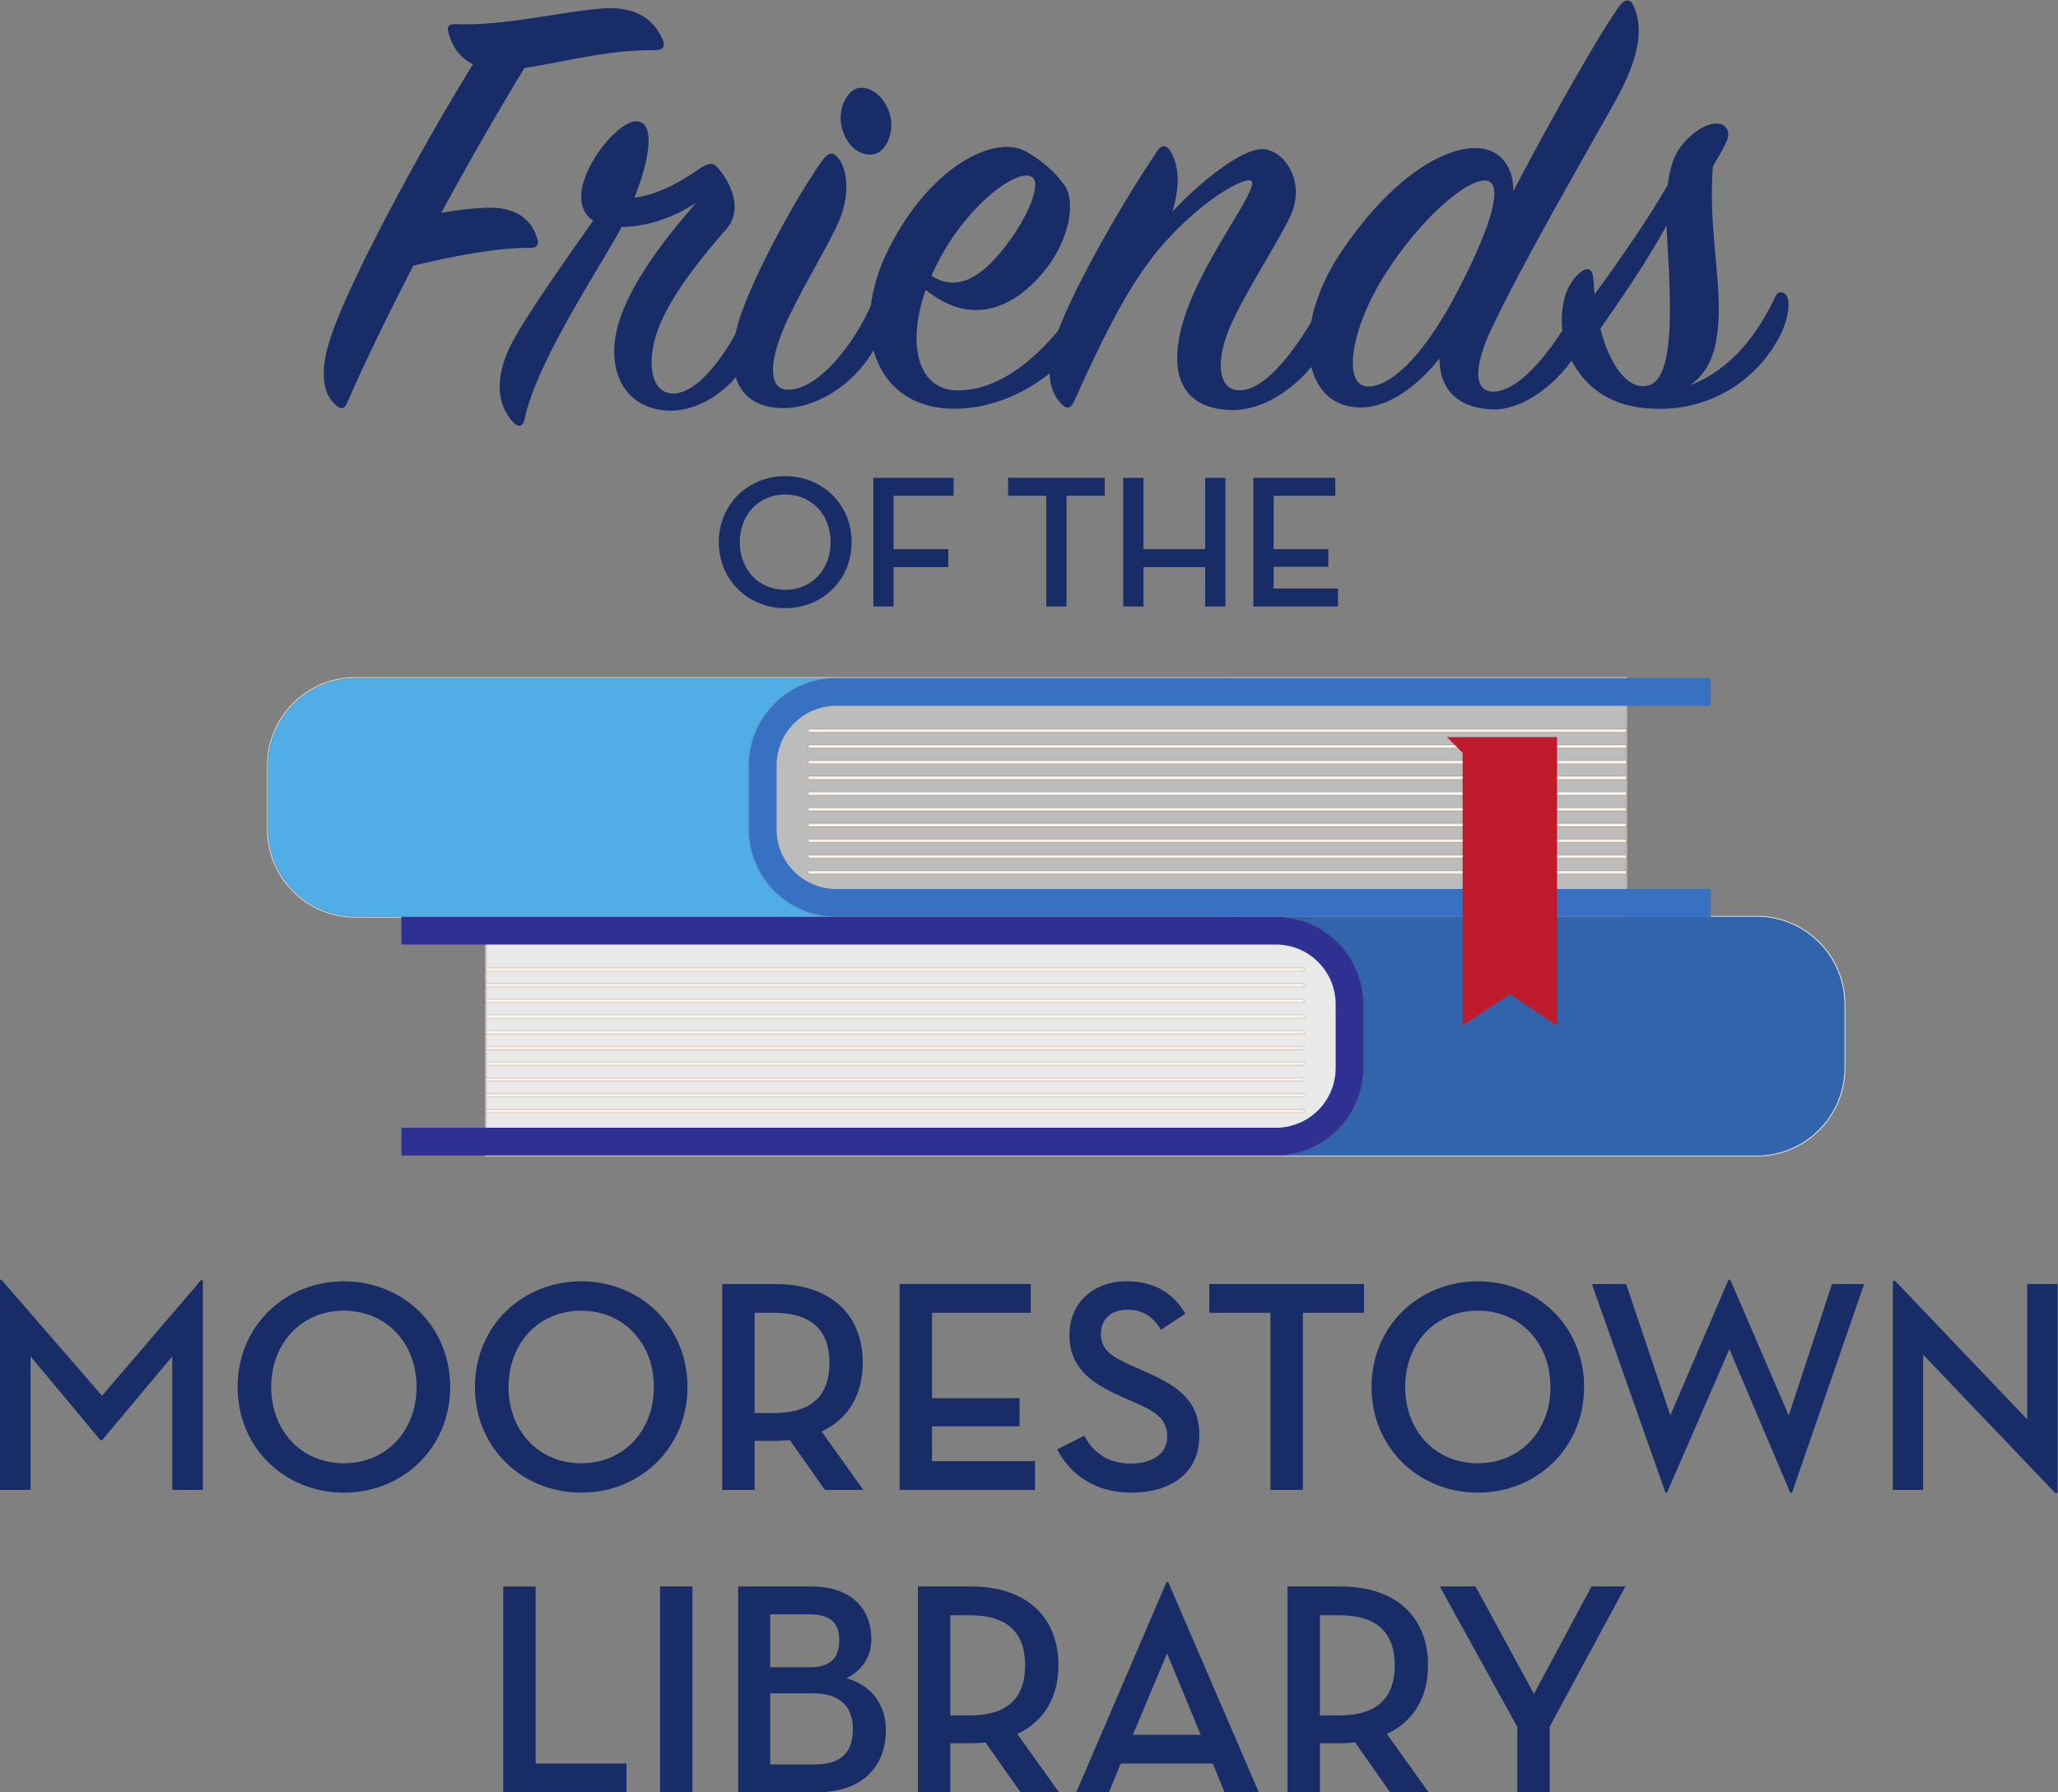 <?xml version="1.0" encoding="UTF-8" standalone="no"?>
<svg xmlns="http://www.w3.org/2000/svg" xmlns:svg="http://www.w3.org/2000/svg" version="1.1" id="svg2" width="316.693" height="275.827" viewBox="0 0 316.693 275.827">
  <rect x="0" y="0" width="316.693" height="275.827" fill="#808080" stroke="none"/>
  <defs id="defs6"></defs>
  <g id="g10" transform="matrix(1.333,0,0,-1.333,0,275.827)">
    <g id="g12" transform="scale(0.1)">
      <path d="m 517.41,2032.61 c -1.472,5.87 0.731,8.81 8.07,8.81 60.922,-2.94 138.731,18.35 179.836,18.35 31.563,0 50.649,-14.68 60.192,-37.43 2.199,-5.88 0.734,-11.02 -8.813,-11.02 -55.047,0.74 -106.429,-13.94 -151.207,-20.55 -25.691,-41.84 -60.191,-101.29 -96.156,-167.36 19.082,3.68 35.965,5.14 49.18,5.88 36.703,2.2 55.051,-13.22 61.656,-35.24 2.199,-6.6 0.738,-11.01 -8.074,-11.01 -36.703,0.74 -93.219,-10.27 -135.055,-20.55 -27.894,-54.32 -55.055,-109.36 -76.336,-158.54 -2.941,-7.34 -7.344,-7.34 -12.484,-2.94 -13.946,11.74 -21.281,35.23 -5.871,80.74 22.019,64.59 99.09,208.46 163.683,313.43 -16.879,8.07 -24.953,22.75 -28.621,37.43" style="fill:#182c67;fill-opacity:1;fill-rule:nonzero;stroke:none" id="path14"></path>
      <path d="m 808.078,1874.8 c 8.813,5.87 14.684,7.34 19.817,1.46 13.949,-15.41 31.566,-47.71 10.277,-71.93 -33.027,-37.43 -68.996,-83.67 -80.742,-121.85 -11.742,-38.17 -2.934,-66.79 18.351,-67.53 28.625,-1.46 63.864,44.05 87.352,96.89 2.933,5.88 7.34,6.61 10.273,0.74 3.672,-8.07 4.407,-25.69 -3.668,-45.51 -16.883,-42.57 -59.453,-73.4 -98.359,-71.93 -52.848,2.2 -74.137,50.64 -55.785,105.7 16.148,48.44 58.719,100.56 88.086,134.32 -32.301,-21.28 -63.864,-27.89 -85.887,-27.89 -27.887,-51.38 -98.352,-155.62 -112.301,-222.41 -1.469,-6.61 -5.871,-10.28 -12.48,-3.67 -21.285,22.02 -21.285,55.79 -1.465,93.22 16.883,32.3 66.058,101.29 93.219,140.2 -41.836,27.16 22.023,113.77 49.175,114.51 22.758,0.73 16.883,-41.85 -1.464,-88.09 23.488,2.94 48.441,14.68 75.601,33.77" style="fill:#182c67;fill-opacity:1;fill-rule:nonzero;stroke:none" id="path16"></path>
      <path d="m 1018.74,1896.82 c -9.54,-10.28 -30.095,-8.07 -41.107,11.01 -11.742,19.81 -8.078,41.84 3.672,54.31 11.742,12.48 33.025,3.68 42.565,-16.14 9.55,-19.09 4.41,-38.91 -5.13,-49.18 z M 855.055,1705.24 c 18.347,53.58 66.797,140.2 93.953,178.37 6.605,8.8 11.742,11.01 17.613,4.4 11.012,-11.75 16.883,-43.31 -0.73,-80.01 -15.418,-32.3 -46.246,-82.21 -61.661,-118.91 -17.617,-42.57 -16.144,-71.2 7.344,-69.73 33.028,1.47 73.399,49.91 95.416,100.56 3.67,6.6 8.81,5.87 11.75,0 5.87,-11.75 3.67,-27.16 -5.14,-45.51 -22.022,-45.51 -68.26,-76.34 -109.37,-76.34 -55.781,0 -69.726,46.98 -49.175,107.17" style="fill:#182c67;fill-opacity:1;fill-rule:nonzero;stroke:none" id="path18"></path>
      <path d="m 1162.6,1787.45 c 23.49,30.83 39.64,69 29.36,77.07 -15.41,12.48 -76.34,-31.56 -110.84,-101.29 -2.2,-4.41 -4.4,-8.81 -5.87,-12.48 35.97,-22.75 66.06,8.8 87.35,36.7 z m -60.92,-168.82 c 60.92,-2.94 114.5,55.78 146.07,104.23 3.66,5.87 9.54,5.87 12.47,-0.74 2.94,-5.87 0.74,-26.42 -12.47,-45.51 -30.83,-44.77 -87.35,-78.54 -143.87,-79.27 -93.22,-1.47 -125.517,90.29 -77.81,184.97 47.71,94.69 122.58,132.86 159.28,111.57 18.36,-11.01 31.57,-22.02 43.31,-38.17 13.21,-17.61 7.34,-62.39 -23.49,-99.82 -35.96,-44.05 -85.14,-63.13 -136.52,-21.29 -23.49,-67.53 -5.87,-113.77 33.03,-115.97" style="fill:#182c67;fill-opacity:1;fill-rule:nonzero;stroke:none" id="path20"></path>
      <path d="m 1460.6,1896.82 c 24.23,-3.68 46.98,-39.64 28.64,-77.81 -15.42,-32.3 -51.39,-86.62 -68.27,-124.78 -19.08,-42.58 -14.68,-77.07 11.74,-75.6 30.09,1.46 66.07,49.91 93.95,101.29 3.67,6.6 8.82,6.6 12.49,0.74 5.14,-8.08 3.67,-24.96 -6.6,-46.25 -19.83,-41.1 -66.08,-78.54 -108.64,-78.54 -62.39,0 -77.07,45.51 -55.79,109.37 24.22,71.93 88.81,149.74 75.6,155.61 -7.34,2.94 -49.91,-17.62 -96.88,-68.99 -43.31,-46.98 -75.61,-117.45 -107.17,-186.45 -2.93,-6.61 -7.34,-9.54 -13.95,-2.93 -14.68,14.68 -19.08,38.9 -7.34,75.6 14.69,46.24 71.2,148.27 117.45,216.54 5.14,8.07 11.01,7.34 15.41,0 11.01,-18.36 10.28,-43.31 2.2,-69.73 33.03,35.22 82.94,75.6 107.16,71.93" style="fill:#182c67;fill-opacity:1;fill-rule:nonzero;stroke:none" id="path22"></path>
      <path d="m 1597.86,1750.75 c -39.63,-63.12 -47.7,-126.98 -19.08,-127.72 29.37,-0.73 69,42.57 103.5,109.36 42.57,81.49 53.59,127.72 32.29,128.46 -22.75,0.74 -76.33,-45.51 -116.71,-110.1 z m 127.72,-133.59 c 30.1,1.47 69.73,50.65 95.43,101.29 3.67,6.6 8.81,6.6 11.74,0.73 2.94,-6.6 3.67,-25.68 -5.87,-45.5 -19.81,-40.37 -65.33,-79.28 -105.7,-77.07 -39.63,2.19 -59.46,24.22 -59.46,58.71 -23.48,-29.36 -56.51,-56.52 -91.01,-56.52 -68.26,0 -81.47,93.22 -21.28,181.31 57.98,85.15 116.71,118.18 153.4,118.18 30.09,0 44.78,-22.76 44.05,-49.91 39.63,75.6 95.41,175.42 121.83,212.85 7.35,10.28 13.96,9.55 17.63,0 10.27,-24.22 8.07,-55.78 -22.75,-110.83 -35.24,-63.13 -105.71,-184.24 -142.41,-262.04 -19.82,-42.58 -20.55,-72.67 4.4,-71.2" style="fill:#182c67;fill-opacity:1;fill-rule:nonzero;stroke:none" id="path24"></path>
      <path d="m 1847.42,1689.82 c 11.01,-42.57 32.31,-72.66 56.53,-65.32 33.77,10.27 22.75,125.52 19.81,184.24 -21.28,-38.91 -48.45,-79.28 -76.34,-118.92 z m 77.81,165.89 c 3.67,28.63 11.02,42.58 26.43,56.52 16.15,14.68 33.03,17.62 39.63,11.01 7.34,-7.33 3.67,-15.41 -5.87,-32.29 -2.94,-4.41 -5.14,-8.81 -8.07,-13.95 -5.14,-67.53 8.8,-124.79 6.6,-175.43 -1.47,-28.63 -6.6,-59.46 -33.02,-77.07 49.17,18.35 80,62.39 98.35,102.02 3.67,8.08 11.01,5.87 13.94,0 2.94,-6.6 2.22,-25.68 -10.27,-48.44 -27.89,-50.64 -77.81,-78.54 -129.92,-80.74 -42.57,-1.47 -83.68,9.54 -108.63,55.05 -17.62,33.03 -15.42,81.48 9.54,102.03 8.81,7.34 14.68,4.4 15.41,-7.34 0.74,-5.87 0.74,-11.75 1.47,-17.62 30.09,41.11 63.13,88.82 84.41,126.25" style="fill:#182c67;fill-opacity:1;fill-rule:nonzero;stroke:none" id="path26"></path>
      <path d="m 958.883,1443.32 c 0,31.44 -21.621,55.03 -52.414,55.03 -30.797,0 -52.422,-23.59 -52.422,-55.03 0,-31.46 21.625,-55.05 52.422,-55.05 30.793,0 52.414,23.59 52.414,55.05 z m -129.078,0 c 0,43.89 34.074,76.22 76.664,76.22 42.59,0 76.66,-32.33 76.66,-76.22 0,-43.91 -34.07,-76.23 -76.66,-76.23 -42.59,0 -76.664,32.32 -76.664,76.23" style="fill:#182c67;fill-opacity:1;fill-rule:nonzero;stroke:none" id="path28"></path>
      <path d="m 1008.22,1517.57 h 92.61 v -20.75 h -69.24 v -61.59 h 63.13 v -20.75 h -63.13 v -45.43 h -23.37 v 148.52" style="fill:#182c67;fill-opacity:1;fill-rule:nonzero;stroke:none" id="path30"></path>
      <path d="m 1207.82,1496.82 h -44.12 v 20.75 h 111.61 v -20.75 h -44.12 v -127.77 h -23.37 v 127.77" style="fill:#182c67;fill-opacity:1;fill-rule:nonzero;stroke:none" id="path32"></path>
      <path d="m 1391.26,1517.57 h 23.37 v -148.52 h -23.37 v 45.43 h -71.2 v -45.43 h -23.37 v 148.52 h 23.37 v -82.34 h 71.2 v 82.34" style="fill:#182c67;fill-opacity:1;fill-rule:nonzero;stroke:none" id="path34"></path>
      <path d="m 1446.93,1517.57 h 94.58 v -20.75 h -71.2 v -61.59 h 63.11 v -20.31 h -63.11 v -25.11 h 74.25 v -20.76 h -97.63 v 148.52" style="fill:#182c67;fill-opacity:1;fill-rule:nonzero;stroke:none" id="path36"></path>
      <path d="M 0,591.711 H 1.742 L 117.789,457.828 232.438,591.711 h 1.742 v -242.57 h -35.297 v 154.14 l -81.094,-96.82 h -1.75 l -80.742,96.82 V 349.141 H 0 v 242.57" style="fill:#182c67;fill-opacity:1;fill-rule:nonzero;stroke:none" id="path38"></path>
      <path d="m 480.883,467.969 c 0,50.34 -34.602,88.082 -83.883,88.082 -49.289,0 -83.895,-37.742 -83.895,-88.082 0,-50.328 34.606,-88.071 83.895,-88.071 49.281,0 83.883,37.743 83.883,88.071 z m -206.57,0 c 0,70.261 54.527,122 122.687,122 68.156,0 122.684,-51.739 122.684,-122 0,-70.25 -54.528,-121.989 -122.684,-121.989 -68.16,0 -122.687,51.739 -122.687,121.989" style="fill:#182c67;fill-opacity:1;fill-rule:nonzero;stroke:none" id="path40"></path>
      <path d="m 754.848,467.969 c 0,50.34 -34.598,88.082 -83.883,88.082 -49.289,0 -83.895,-37.742 -83.895,-88.082 0,-50.328 34.606,-88.071 83.895,-88.071 49.285,0 83.883,37.743 83.883,88.071 z m -206.571,0 c 0,70.261 54.528,122 122.688,122 68.156,0 122.683,-51.739 122.683,-122 0,-70.25 -54.527,-121.989 -122.683,-121.989 -68.16,0 -122.688,51.739 -122.688,121.989" style="fill:#182c67;fill-opacity:1;fill-rule:nonzero;stroke:none" id="path42"></path>
      <path d="m 893.199,437.91 c 45.793,0 64.321,21.68 64.321,58.031 0,36 -18.879,57.668 -64.321,57.668 H 871.184 V 437.91 Z m 103.469,-88.769 h -44.395 l -40.546,57.66 c -5.239,-0.692 -11.184,-1.051 -17.122,-1.051 h -23.421 v -56.609 h -37.399 v 237.668 h 60.82 c 65.36,0 101.364,-36 101.364,-90.868 0,-36.711 -16.434,-65.011 -47.539,-79.351 l 48.238,-67.449" style="fill:#182c67;fill-opacity:1;fill-rule:nonzero;stroke:none" id="path44"></path>
      <path d="m 1038.56,586.809 h 151.34 v -33.2 h -113.94 v -98.57 h 101.01 v -32.5 h -101.01 v -40.211 h 118.84 v -33.187 h -156.24 v 237.668" style="fill:#182c67;fill-opacity:1;fill-rule:nonzero;stroke:none" id="path46"></path>
      <path d="m 1251.72,411.699 c 10.83,-20.98 29.36,-32.16 53.83,-32.16 25.16,0 41.94,11.891 41.94,31.109 0,22.372 -16.78,30.051 -37.75,39.5 l -16.42,7.34 c -34.96,15.371 -58.73,33.551 -58.73,70.614 0,36.339 26.92,61.867 66.06,61.867 30.42,0 52.79,-12.239 67.82,-37.41 l -28.32,-18.52 c -9.08,15.383 -20.97,23.063 -38.79,23.063 -19.23,0 -30.41,-11.18 -30.41,-27.614 0,-18.867 11.53,-26.207 37.39,-37.738 l 16.44,-7.34 c 36,-16.082 59.77,-32.519 59.77,-72.711 0,-43.687 -33.56,-65.719 -78.66,-65.719 -40.19,0 -69.55,19.579 -85.63,49.981 l 31.46,15.738" style="fill:#182c67;fill-opacity:1;fill-rule:nonzero;stroke:none" id="path48"></path>
      <path d="m 1466.63,553.609 h -70.59 v 33.2 h 178.6 v -33.2 h -70.61 V 349.141 h -37.4 v 204.468" style="fill:#182c67;fill-opacity:1;fill-rule:nonzero;stroke:none" id="path50"></path>
      <path d="m 1789.91,467.969 c 0,50.34 -34.6,88.082 -83.89,88.082 -49.29,0 -83.88,-37.742 -83.88,-88.082 0,-50.328 34.59,-88.071 83.88,-88.071 49.29,0 83.89,37.743 83.89,88.071 z m -206.58,0 c 0,70.261 54.53,122 122.69,122 68.16,0 122.69,-51.739 122.69,-122 0,-70.25 -54.53,-121.989 -122.69,-121.989 -68.16,0 -122.69,51.739 -122.69,121.989" style="fill:#182c67;fill-opacity:1;fill-rule:nonzero;stroke:none" id="path52"></path>
      <path d="m 1837.73,586.809 h 39.5 l 51.03,-151.688 67.11,156.59 h 2.1 l 67.46,-156.59 49.98,151.688 h 37.05 L 2068.77,345.98 h -2.09 l -70.26,165.692 -72,-165.692 h -1.75 l -84.94,240.829" style="fill:#182c67;fill-opacity:1;fill-rule:nonzero;stroke:none" id="path54"></path>
      <path d="m 2220.05,505.371 v -156.23 h -34.95 v 241.168 h 2.79 L 2340.28,430.57 v 156.239 h 34.96 V 345.641 h -2.8 l -152.39,159.73" style="fill:#182c67;fill-opacity:1;fill-rule:nonzero;stroke:none" id="path56"></path>
      <path d="m 580.953,237.68 h 37.399 V 33.199 H 723.215 V 0 H 580.953 v 237.68" style="fill:#182c67;fill-opacity:1;fill-rule:nonzero;stroke:none" id="path58"></path>
      <path d="m 761.965,237.68 h 37.398 V 0 h -37.398 v 237.68" style="fill:#182c67;fill-opacity:1;fill-rule:nonzero;stroke:none" id="path60"></path>
      <path d="m 940.551,32.16 c 32.855,0 44.039,16.43 44.039,40.898 0,24.461 -13.285,41.242 -45.789,41.242 H 889.168 V 32.16 Z m -6.293,112.199 c 25.863,0 34.601,11.871 34.601,31.45 0,18.179 -8.386,29.711 -34.601,29.711 h -45.09 v -61.161 z m -82.137,93.321 h 84.231 c 47.543,0 69.558,-26.918 69.558,-60.821 0,-20.968 -11.183,-36.347 -28.66,-45.078 27.96,-8.051 45.44,-29.371 45.44,-60.133 C 1022.69,31.461 997.172,0 942.645,0 h -90.524 v 237.68" style="fill:#182c67;fill-opacity:1;fill-rule:nonzero;stroke:none" id="path62"></path>
      <path d="m 1119.11,88.781 c 45.79,0 64.32,21.68 64.32,58.02 0,36.008 -18.88,57.668 -64.32,57.668 h -22.02 V 88.781 Z M 1222.57,0 h -44.39 l -40.55,57.672 c -5.24,-0.691 -11.18,-1.051 -17.13,-1.051 h -23.41 V 0 h -37.4 v 237.68 h 60.81 c 65.37,0 101.37,-36 101.37,-90.879 0,-36.699 -16.43,-65 -47.54,-79.34 L 1222.57,0" style="fill:#182c67;fill-opacity:1;fill-rule:nonzero;stroke:none" id="path64"></path>
      <path d="m 1347.31,160.441 -39.5,-94.031 h 78.29 z M 1280.2,0 h -37.75 l 104.15,242.578 h 2.1 L 1453.21,0 h -39.5 l -13.62,33.199 H 1293.83 L 1280.2,0" style="fill:#182c67;fill-opacity:1;fill-rule:nonzero;stroke:none" id="path66"></path>
      <path d="m 1545.78,88.781 c 45.79,0 64.32,21.68 64.32,58.02 0,36.008 -18.88,57.668 -64.32,57.668 h -22.02 V 88.781 Z M 1649.24,0 h -44.39 l -40.54,57.672 c -5.24,-0.691 -11.19,-1.051 -17.13,-1.051 h -23.42 V 0 h -37.4 v 237.68 h 60.82 c 65.37,0 101.37,-36 101.37,-90.879 0,-36.699 -16.44,-65 -47.55,-79.34 L 1649.24,0" style="fill:#182c67;fill-opacity:1;fill-rule:nonzero;stroke:none" id="path68"></path>
      <path d="m 1662.13,237.68 h 41.24 l 67.47,-124.078 66.41,124.078 h 39.15 L 1789.01,75.852 V 0 h -37.4 v 75.5 l -89.48,162.18" style="fill:#182c67;fill-opacity:1;fill-rule:nonzero;stroke:none" id="path70"></path>
      <path d="m 1018.71,1010.83 h 1009.53 c 55.52,0 100.95,-45.432 100.95,-100.951 V 836.16 c 0,-55.519 -45.43,-100.941 -100.95,-100.941 H 1018.71 v 275.611" style="fill:#3264ab;fill-opacity:1;fill-rule:nonzero;stroke:none" id="path72"></path>
      <path d="M 2028.24,734.25 H 1473 c 4.76,0 9.45,0.328 14.04,0.969 h 541.2 c 55.52,0 100.95,45.422 100.95,100.941 v 73.719 c 0,55.519 -45.43,100.951 -100.95,100.951 h -53.3 v 0.95 h 53.3 c 56.2,0 101.91,-45.721 101.91,-101.901 v -73.707 c 0,-56.203 -45.71,-101.922 -101.91,-101.922" style="fill:#edf5fc;fill-opacity:1;fill-rule:nonzero;stroke:none" id="path74"></path>
      <path d="m 2028.24,735.219 h -541.2 c 1.93,0.261 3.84,0.582 5.74,0.961 h 535.46 c 55.13,0 99.99,44.871 99.99,99.992 v 73.707 c 0,55.121 -44.86,99.981 -99.99,99.981 h -150.09 v 0.97 h 96.79 53.3 c 55.52,0 100.95,-45.432 100.95,-100.951 V 836.16 c 0,-55.519 -45.43,-100.941 -100.95,-100.941" style="fill:#346ab0;fill-opacity:1;fill-rule:nonzero;stroke:none" id="path76"></path>
      <path d="M 1473,1010.83 H 561.227 V 735.219 H 1473 c 55.52,0 100.95,45.422 100.95,100.941 v 73.719 c 0,55.519 -45.43,100.951 -100.95,100.951" style="fill:#e9e9e9;fill-opacity:1;fill-rule:nonzero;stroke:none" id="path78"></path>
      <path d="M 1473,734.25 H 560.266 v 0.969 H 1017.75 V 734.25 H 1473 v 0 m -911.773,33.012 h -0.961 v 211.519 h 0.961 v -26.109 h -0.961 v -5.133 h 0.961 v -13.027 h -0.961 v -5.133 h 0.961 v -13.051 h -0.961 v -5.109 h 0.961 v -13.047 h -0.961 v -5.133 h 0.961 v -13.027 h -0.961 v -5.133 h 0.961 V 861.82 h -0.961 v -5.109 h 0.961 V 843.66 h -0.961 v -5.129 h 0.961 V 825.5 h -0.961 v -5.129 h 0.961 V 807.32 h -0.961 v -5.129 h 0.961 V 789.16 h -0.961 v -5.129 h 0.961 v -16.769" style="fill:#eae0d5;fill-opacity:1;fill-rule:nonzero;stroke:none" id="path80"></path>
      <path d="m 1492.78,736.18 h -5.86 c 49,6.832 87.03,49.179 87.03,99.98 v 73.719 0 c 0,50.781 -38.01,93.121 -86.99,99.981 h 5.82 c 46.76,-9.24 82.13,-50.559 82.13,-99.981 v -73.707 c 0,-49.434 -35.37,-90.762 -82.13,-99.992" style="fill:#3a5f98;fill-opacity:1;fill-rule:nonzero;stroke:none" id="path82"></path>
      <path d="m 1473,734.25 h -455.25 v 0.969 H 1473 v 0 h 14.04 c -4.59,-0.641 -9.28,-0.969 -14.04,-0.969" style="fill:#dbd8d3;fill-opacity:1;fill-rule:nonzero;stroke:none" id="path84"></path>
      <path d="M 1487.04,735.219 H 1473 c 4.72,0 9.37,0.32 13.92,0.961 h 5.86 c -1.9,-0.379 -3.81,-0.7 -5.74,-0.961" style="fill:#3c649c;fill-opacity:1;fill-rule:nonzero;stroke:none" id="path86"></path>
      <path d="m 562.191,767.262 h -0.964 v 16.769 h 0.964 v -16.769 m 0,21.898 h -0.964 v 13.031 h 0.964 V 789.16 m 0,18.16 h -0.964 v 13.051 h 0.964 V 807.32 m 0,18.18 h -0.964 v 13.031 h 0.964 V 825.5 m 0,18.16 h -0.964 v 13.051 h 0.964 V 843.66 m 0,18.16 h -0.964 v 13.059 h 0.964 V 861.82 m 0,18.192 h -0.964 v 13.027 h 0.964 v -13.027 m 0,18.16 h -0.964 v 13.047 h 0.964 v -13.047 m 0,18.156 h -0.964 v 13.051 h 0.964 v -13.051 m 0,18.184 h -0.964 v 13.027 h 0.964 v -13.027 m 0,18.16 h -0.964 v 26.109 h 0.964 v -26.109" style="fill:#d8cec4;fill-opacity:1;fill-rule:nonzero;stroke:none" id="path88"></path>
      <path d="m 1573.95,909.879 c 0,55.519 -45.43,100.951 -100.95,100.951 H 463.477 v -32.049 h 32.05 39.094 H 1473 c 37.99,0 68.91,-30.91 68.91,-68.902 V 836.16 c 0,-37.988 -30.92,-68.898 -68.91,-68.898 H 541.348 495.527 463.477 V 735.219 H 1473 c 55.52,0 100.95,45.422 100.95,100.941 v 73.719" style="fill:#2e3192;fill-opacity:1;fill-rule:nonzero;stroke:none" id="path90"></path>
      <path d="m 561.227,948.512 h 943.824 v 3.207 H 561.227 Z" style="fill:#ffffff;fill-opacity:1;fill-rule:nonzero;stroke:none" id="path92"></path>
      <path d="M 1506.01,947.539 H 562.191 v 0.973 h 942.859 v 3.207 H 562.191 v 0.953 h 943.819 v -5.133" style="fill:#d8cec4;fill-opacity:1;fill-rule:nonzero;stroke:none" id="path94"></path>
      <path d="m 560.266,947.539 h 0.961 v 5.133 H 560.266 Z" style="fill:#d8c6b4;fill-opacity:1;fill-rule:nonzero;stroke:none" id="path96"></path>
      <path d="m 562.191,947.539 h -0.964 v 5.133 h 0.964 v -0.953 h -0.964 v -3.207 h 0.964 v -0.973" style="fill:#c9b8a6;fill-opacity:1;fill-rule:nonzero;stroke:none" id="path98"></path>
      <path d="M 1505.05,948.512 H 561.227 v 3.207 h 943.823 v -3.207 m -942.859,2.238 v -1.289 h 941.889 v 1.289 H 562.191" style="fill:#eadfd5;fill-opacity:1;fill-rule:nonzero;stroke:none" id="path100"></path>
      <path d="m 561.227,930.34 h 943.824 v 3.211 H 561.227 Z" style="fill:#ffffff;fill-opacity:1;fill-rule:nonzero;stroke:none" id="path102"></path>
      <path d="M 1506.01,929.379 H 562.191 v 0.961 h 942.859 v 3.211 H 562.191 v 0.961 h 943.819 v -5.133" style="fill:#d8cec4;fill-opacity:1;fill-rule:nonzero;stroke:none" id="path104"></path>
      <path d="m 560.266,929.379 h 0.961 v 5.133 H 560.266 Z" style="fill:#d8c6b4;fill-opacity:1;fill-rule:nonzero;stroke:none" id="path106"></path>
      <path d="m 562.191,929.379 h -0.964 v 5.133 h 0.964 v -0.961 h -0.964 v -3.211 h 0.964 v -0.961" style="fill:#c9b8a6;fill-opacity:1;fill-rule:nonzero;stroke:none" id="path108"></path>
      <path d="M 1505.05,930.34 H 561.227 v 3.211 h 943.823 v -3.211 m -942.859,2.25 v -1.289 h 941.889 v 1.289 H 562.191" style="fill:#eadfd5;fill-opacity:1;fill-rule:nonzero;stroke:none" id="path110"></path>
      <path d="m 561.227,912.172 h 943.824 v 3.207 H 561.227 Z" style="fill:#ffffff;fill-opacity:1;fill-rule:nonzero;stroke:none" id="path112"></path>
      <path d="M 1506.01,911.219 H 562.191 v 0.953 h 942.859 v 3.207 H 562.191 v 0.949 h 943.819 v -5.109" style="fill:#d8cec4;fill-opacity:1;fill-rule:nonzero;stroke:none" id="path114"></path>
      <path d="m 560.266,911.219 h 0.961 v 5.109 H 560.266 Z" style="fill:#d8c6b4;fill-opacity:1;fill-rule:nonzero;stroke:none" id="path116"></path>
      <path d="m 562.191,911.219 h -0.964 v 5.109 h 0.964 v -0.949 h -0.964 v -3.207 h 0.964 v -0.953" style="fill:#c9b8a6;fill-opacity:1;fill-rule:nonzero;stroke:none" id="path118"></path>
      <path d="M 1505.05,912.172 H 561.227 v 3.207 h 943.823 v -3.207 m -942.859,2.238 v -1.269 h 941.889 v 1.269 H 562.191" style="fill:#eadfd5;fill-opacity:1;fill-rule:nonzero;stroke:none" id="path120"></path>
      <path d="m 561.227,894 h 943.824 v 3.211 H 561.227 Z" style="fill:#ffffff;fill-opacity:1;fill-rule:nonzero;stroke:none" id="path122"></path>
      <path d="M 1506.01,893.039 H 562.191 V 894 h 942.859 v 3.211 H 562.191 v 0.961 h 943.819 v -5.133" style="fill:#d8cec4;fill-opacity:1;fill-rule:nonzero;stroke:none" id="path124"></path>
      <path d="m 560.266,893.039 h 0.961 v 5.133 H 560.266 Z" style="fill:#d8c6b4;fill-opacity:1;fill-rule:nonzero;stroke:none" id="path126"></path>
      <path d="m 562.191,893.039 h -0.964 v 5.133 h 0.964 v -0.961 h -0.964 V 894 h 0.964 v -0.961" style="fill:#c9b8a6;fill-opacity:1;fill-rule:nonzero;stroke:none" id="path128"></path>
      <path d="M 1505.05,894 H 561.227 v 3.211 H 1505.05 V 894 m -942.859,2.25 v -1.289 h 941.889 v 1.289 H 562.191" style="fill:#eadfd5;fill-opacity:1;fill-rule:nonzero;stroke:none" id="path130"></path>
      <path d="m 561.227,875.828 h 943.824 v 3.211 H 561.227 Z" style="fill:#ffffff;fill-opacity:1;fill-rule:nonzero;stroke:none" id="path132"></path>
      <path d="M 1506.01,874.879 H 562.191 v 0.949 h 942.859 v 3.211 H 562.191 v 0.973 h 943.819 v -5.133" style="fill:#d8cec4;fill-opacity:1;fill-rule:nonzero;stroke:none" id="path134"></path>
      <path d="m 560.266,874.879 h 0.961 v 5.133 H 560.266 Z" style="fill:#d8c6b4;fill-opacity:1;fill-rule:nonzero;stroke:none" id="path136"></path>
      <path d="m 562.191,874.879 h -0.964 v 5.133 h 0.964 v -0.973 h -0.964 v -3.211 h 0.964 v -0.949" style="fill:#c9b8a6;fill-opacity:1;fill-rule:nonzero;stroke:none" id="path138"></path>
      <path d="M 1505.05,875.828 H 561.227 v 3.211 h 943.823 v -3.211 m -942.859,2.25 v -1.277 h 941.889 v 1.277 H 562.191" style="fill:#eadfd5;fill-opacity:1;fill-rule:nonzero;stroke:none" id="path140"></path>
      <path d="m 561.227,857.66 h 943.824 v 3.211 H 561.227 Z" style="fill:#ffffff;fill-opacity:1;fill-rule:nonzero;stroke:none" id="path142"></path>
      <path d="M 1506.01,856.711 H 562.191 v 0.949 h 942.859 v 3.211 H 562.191 v 0.949 h 943.819 v -5.109" style="fill:#d8cec4;fill-opacity:1;fill-rule:nonzero;stroke:none" id="path144"></path>
      <path d="m 560.266,856.711 h 0.961 v 5.109 H 560.266 Z" style="fill:#d8c6b4;fill-opacity:1;fill-rule:nonzero;stroke:none" id="path146"></path>
      <path d="m 562.191,856.711 h -0.964 v 5.109 h 0.964 v -0.949 h -0.964 v -3.211 h 0.964 v -0.949" style="fill:#c9b8a6;fill-opacity:1;fill-rule:nonzero;stroke:none" id="path148"></path>
      <path d="M 1505.05,857.66 H 561.227 v 3.211 h 943.823 v -3.211 m -942.859,2.238 v -1.257 h 941.889 v 1.257 H 562.191" style="fill:#eadfd5;fill-opacity:1;fill-rule:nonzero;stroke:none" id="path150"></path>
      <path d="m 561.227,839.488 h 943.824 v 3.211 H 561.227 Z" style="fill:#ffffff;fill-opacity:1;fill-rule:nonzero;stroke:none" id="path152"></path>
      <path d="M 1506.01,838.531 H 562.191 v 0.957 h 942.859 v 3.211 H 562.191 v 0.961 h 943.819 v -5.129" style="fill:#d8cec4;fill-opacity:1;fill-rule:nonzero;stroke:none" id="path154"></path>
      <path d="m 560.266,838.531 h 0.961 v 5.129 H 560.266 Z" style="fill:#d8c6b4;fill-opacity:1;fill-rule:nonzero;stroke:none" id="path156"></path>
      <path d="m 562.191,838.531 h -0.964 v 5.129 h 0.964 v -0.961 h -0.964 v -3.211 h 0.964 v -0.957" style="fill:#c9b8a6;fill-opacity:1;fill-rule:nonzero;stroke:none" id="path158"></path>
      <path d="M 1505.05,839.488 H 561.227 v 3.211 h 943.823 v -3.211 m -942.859,2.242 v -1.281 h 941.889 v 1.281 H 562.191" style="fill:#eadfd5;fill-opacity:1;fill-rule:nonzero;stroke:none" id="path160"></path>
      <path d="m 561.227,821.328 h 943.824 v 3.203 H 561.227 Z" style="fill:#ffffff;fill-opacity:1;fill-rule:nonzero;stroke:none" id="path162"></path>
      <path d="M 1506.01,820.371 H 562.191 v 0.957 h 942.859 v 3.203 H 562.191 v 0.969 h 943.819 v -5.129" style="fill:#d8cec4;fill-opacity:1;fill-rule:nonzero;stroke:none" id="path164"></path>
      <path d="m 560.266,820.371 h 0.961 v 5.129 H 560.266 Z" style="fill:#d8c6b4;fill-opacity:1;fill-rule:nonzero;stroke:none" id="path166"></path>
      <path d="m 562.191,820.371 h -0.964 v 5.129 h 0.964 v -0.969 h -0.964 v -3.203 h 0.964 v -0.957" style="fill:#c9b8a6;fill-opacity:1;fill-rule:nonzero;stroke:none" id="path168"></path>
      <path d="M 1505.05,821.328 H 561.227 v 3.203 h 943.823 v -3.203 m -942.859,2.242 v -1.281 h 941.889 v 1.281 H 562.191" style="fill:#eadfd5;fill-opacity:1;fill-rule:nonzero;stroke:none" id="path170"></path>
      <path d="m 561.227,803.16 h 943.824 v 3.199 H 561.227 Z" style="fill:#ffffff;fill-opacity:1;fill-rule:nonzero;stroke:none" id="path172"></path>
      <path d="M 1506.01,802.191 H 562.191 v 0.969 h 942.859 v 3.199 H 562.191 v 0.961 h 943.819 v -5.129" style="fill:#d8cec4;fill-opacity:1;fill-rule:nonzero;stroke:none" id="path174"></path>
      <path d="m 560.266,802.191 h 0.961 v 5.129 H 560.266 Z" style="fill:#d8c6b4;fill-opacity:1;fill-rule:nonzero;stroke:none" id="path176"></path>
      <path d="m 562.191,802.191 h -0.964 v 5.129 h 0.964 v -0.961 h -0.964 v -3.199 h 0.964 v -0.969" style="fill:#c9b8a6;fill-opacity:1;fill-rule:nonzero;stroke:none" id="path178"></path>
      <path d="M 1505.05,803.16 H 561.227 v 3.199 h 943.823 v -3.199 m -942.859,2.238 v -1.289 h 941.889 v 1.289 H 562.191" style="fill:#eadfd5;fill-opacity:1;fill-rule:nonzero;stroke:none" id="path180"></path>
      <path d="m 561.227,784.988 h 943.824 v 3.203 H 561.227 Z" style="fill:#ffffff;fill-opacity:1;fill-rule:nonzero;stroke:none" id="path182"></path>
      <path d="M 1506.01,784.031 H 562.191 v 0.957 h 942.859 v 3.203 H 562.191 v 0.969 h 943.819 v -5.129" style="fill:#d8cec4;fill-opacity:1;fill-rule:nonzero;stroke:none" id="path184"></path>
      <path d="m 560.266,784.031 h 0.961 v 5.129 H 560.266 Z" style="fill:#d8c6b4;fill-opacity:1;fill-rule:nonzero;stroke:none" id="path186"></path>
      <path d="m 562.191,784.031 h -0.964 v 5.129 h 0.964 v -0.969 h -0.964 v -3.203 h 0.964 v -0.957" style="fill:#c9b8a6;fill-opacity:1;fill-rule:nonzero;stroke:none" id="path188"></path>
      <path d="M 1505.05,784.988 H 561.227 v 3.203 h 943.823 v -3.203 m -942.859,2.242 v -1.281 h 941.889 v 1.281 H 562.191" style="fill:#eadfd5;fill-opacity:1;fill-rule:nonzero;stroke:none" id="path190"></path>
      <path d="M 1419.7,1286.44 H 410.176 c -55.52,0 -100.953,-45.43 -100.953,-100.95 v -73.71 c 0,-55.53 45.433,-100.95 100.953,-100.95 H 1419.7 v 275.61" style="fill:#51ade5;fill-opacity:1;fill-rule:nonzero;stroke:none" id="path192"></path>
      <path d="m 463.477,1009.86 h -53.301 c -56.192,0 -101.91,45.72 -101.91,101.92 v 73.7 c 0,56.21 45.718,101.93 101.91,101.93 H 1420.66 965.41 c -4.758,0 -9.445,-0.34 -14.035,-0.97 H 410.176 c -55.52,0 -100.953,-45.43 -100.953,-100.95 v -73.71 c 0,-55.53 45.433,-100.95 100.953,-100.95 h 53.301 v -0.97" style="fill:#eae0d5;fill-opacity:1;fill-rule:nonzero;stroke:none" id="path194"></path>
      <path d="M 965.41,1009.86 H 463.477 v 0.97 h 487.855 c 4.606,-0.64 9.301,-0.97 14.078,-0.97" style="fill:#373085;fill-opacity:1;fill-rule:nonzero;stroke:none" id="path196"></path>
      <path d="M 951.332,1010.83 H 410.176 c -55.52,0 -100.953,45.42 -100.953,100.95 v 73.71 c 0,55.52 45.433,100.95 100.953,100.95 h 541.199 c -1.926,-0.26 -3.824,-0.58 -5.711,-0.96 H 410.176 c -55.129,0 -99.985,-44.87 -99.985,-100 v -73.7 c 0,-55.13 44.856,-100 99.985,-100 h 535.457 c 1.883,-0.37 3.781,-0.69 5.699,-0.95" style="fill:#579fc6;fill-opacity:1;fill-rule:nonzero;stroke:none" id="path198"></path>
      <path d="m 965.41,1286.44 h 911.78 V 1010.83 H 965.41 c -55.515,0 -100.945,45.42 -100.945,100.95 v 73.71 c 0,55.52 45.43,100.95 100.945,100.95" style="fill:#bdbcbc;fill-opacity:1;fill-rule:nonzero;stroke:none" id="path200"></path>
      <path d="m 1878.15,1009.86 h -385.37 c -1.91,0.37 -3.84,0.7 -5.78,0.97 h 391.15 v -0.97" style="fill:#3c649c;fill-opacity:1;fill-rule:nonzero;stroke:none" id="path202"></path>
      <path d="m 1492.78,1009.86 h -5.82 c -4.56,0.63 -9.22,0.97 -13.96,0.97 h 14 c 1.94,-0.27 3.87,-0.6 5.78,-0.97" style="fill:#425f8a;fill-opacity:1;fill-rule:nonzero;stroke:none" id="path204"></path>
      <path d="M 1486.96,1009.86 H 965.41 v 0 h 455.25 v 0.97 H 1473 c 4.74,0 9.4,-0.34 13.96,-0.97" style="fill:#373085;fill-opacity:1;fill-rule:nonzero;stroke:none" id="path206"></path>
      <path d="m 1878.15,1286.44 h -457.49 v 0.97 h 457.49 v -0.97" style="fill:#eae0d5;fill-opacity:1;fill-rule:nonzero;stroke:none" id="path208"></path>
      <path d="m 951.535,1011.78 h -5.902 c -46.754,9.24 -82.133,50.56 -82.133,100 v 73.7 c 0,49.45 35.391,90.78 82.164,100 h 5.871 c -49.015,-6.81 -87.07,-49.18 -87.07,-99.99 v -73.71 0 c 0,-50.82 38.055,-93.18 87.07,-100" style="fill:#579fc6;fill-opacity:1;fill-rule:nonzero;stroke:none" id="path210"></path>
      <path d="M 1420.66,1009.86 H 965.41 c -4.777,0 -9.472,0.33 -14.078,0.97 h 14.078 v 0 h 455.25 v -0.97" style="fill:#3e3079;fill-opacity:1;fill-rule:nonzero;stroke:none" id="path212"></path>
      <path d="M 1420.66,1286.44 H 951.375 c 4.59,0.63 9.277,0.97 14.035,0.97 h 455.25 v -0.97" style="fill:#d8c6b4;fill-opacity:1;fill-rule:nonzero;stroke:none" id="path214"></path>
      <path d="m 965.41,1010.83 h -14.078 c -1.918,0.26 -3.816,0.58 -5.699,0.95 h 5.902 c 4.539,-0.63 9.168,-0.95 13.875,-0.95 m -13.875,274.65 h -5.871 c 1.887,0.38 3.785,0.7 5.711,0.96 H 1419.7 965.41 c -4.707,0 -9.336,-0.33 -13.875,-0.96" style="fill:#5b92ac;fill-opacity:1;fill-rule:nonzero;stroke:none" id="path216"></path>
      <path d="m 1878.15,1042.87 h -0.96 v 16.78 h 0.96 v -16.78 m 0,21.91 h -0.96 v 13.03 h 0.96 v -13.03 m 0,18.17 h -0.96 v 13.03 h 0.96 v -13.03 m 0,18.16 h -0.96 v 13.04 h 0.96 v -13.04 m 0,18.17 h -0.96 v 13.04 h 0.96 v -13.04 m 0,18.17 h -0.96 v 13.03 h 0.96 v -13.03 m 0,18.16 h -0.96 v 13.05 h 0.96 v -13.05 m 0,18.19 h -0.96 v 13.02 h 0.96 v -13.02 m 0,18.16 h -0.96 v 13.03 h 0.96 v -13.03 m 0,18.16 h -0.96 v 13.04 h 0.96 v -13.04 m 0,18.18 h -0.96 v 26.09 h 0.96 v -26.09" style="fill:#eae0d5;fill-opacity:1;fill-rule:nonzero;stroke:none" id="path218"></path>
      <path d="m 1877.19,1042.87 h -0.96 v 16.78 h 0.96 v -16.78 m 0,21.91 h -0.96 v 13.03 h 0.96 v -13.03 m 0,18.17 h -0.96 v 13.03 h 0.96 v -13.03 m 0,18.16 h -0.96 v 13.04 h 0.96 v -13.04 m 0,18.17 h -0.96 v 13.04 h 0.96 v -13.04 m 0,18.17 h -0.96 v 13.03 h 0.96 v -13.03 m 0,18.16 h -0.96 v 13.05 h 0.96 v -13.05 m 0,18.19 h -0.96 v 13.02 h 0.96 v -13.02 m 0,18.16 h -0.96 v 13.03 h 0.96 v -13.03 m 0,18.16 h -0.96 v 13.04 h 0.96 v -13.04 m 0,18.18 h -0.96 v 26.09 h 0.96 v -26.09" style="fill:#b2a9a1;fill-opacity:1;fill-rule:nonzero;stroke:none" id="path220"></path>
      <path d="m 965.41,1286.44 h 1009.53 v -32.05 H 965.41 c -37.988,0 -68.902,-30.91 -68.902,-68.9 v -73.71 c 0,-37.99 30.914,-68.91 68.902,-68.91 h 931.66 45.82 32.05 v -32.04 H 965.41 c -55.515,0 -100.945,45.42 -100.945,100.95 v 73.71 c 0,55.52 45.43,100.95 100.945,100.95" style="fill:#3871c1;fill-opacity:1;fill-rule:nonzero;stroke:none" id="path222"></path>
      <path d="m 933.367,1224.12 h 943.824 v 3.211 H 933.367 Z" style="fill:#ffffff;fill-opacity:1;fill-rule:nonzero;stroke:none" id="path224"></path>
      <path d="M 1876.23,1223.16 H 932.398 v 5.14 h 943.832 v -0.97 H 933.367 v -3.21 h 942.863 v -0.96" style="fill:#b2a9a1;fill-opacity:1;fill-rule:nonzero;stroke:none" id="path226"></path>
      <path d="m 1878.15,1223.16 h -0.96 v 5.14 h 0.96 v -5.14" style="fill:#d8c6b4;fill-opacity:1;fill-rule:nonzero;stroke:none" id="path228"></path>
      <path d="m 1877.19,1223.16 h -0.96 v 0.96 h 0.96 v -0.96 m 0,4.17 h -0.96 v 0.97 h 0.96 v -0.97" style="fill:#a8998b;fill-opacity:1;fill-rule:nonzero;stroke:none" id="path230"></path>
      <path d="m 1877.19,1224.12 v 0 H 933.367 v 3.21 h 942.863 0.96 v -3.21 m -942.866,2.26 v -1.29 h 941.906 v 1.29 H 934.324" style="fill:#eadfd5;fill-opacity:1;fill-rule:nonzero;stroke:none" id="path232"></path>
      <path d="m 933.367,1205.96 h 943.824 v 3.203 H 933.367 Z" style="fill:#ffffff;fill-opacity:1;fill-rule:nonzero;stroke:none" id="path234"></path>
      <path d="M 1876.23,1204.99 H 932.398 v 5.13 h 943.832 v -0.96 H 933.367 v -3.2 h 942.863 v -0.97" style="fill:#b2a9a1;fill-opacity:1;fill-rule:nonzero;stroke:none" id="path236"></path>
      <path d="m 1878.15,1204.99 h -0.96 v 5.13 h 0.96 v -5.13" style="fill:#d8c6b4;fill-opacity:1;fill-rule:nonzero;stroke:none" id="path238"></path>
      <path d="m 1877.19,1204.99 h -0.96 v 0.97 h 0.96 v -0.97 m 0,4.17 h -0.96 v 0.96 h 0.96 v -0.96" style="fill:#a8998b;fill-opacity:1;fill-rule:nonzero;stroke:none" id="path240"></path>
      <path d="m 1877.19,1205.96 v 0 H 933.367 v 3.2 h 942.863 0.96 v -3.2 m -942.866,2.23 v -1.28 h 941.906 v 1.28 H 934.324" style="fill:#eadfd5;fill-opacity:1;fill-rule:nonzero;stroke:none" id="path242"></path>
      <path d="m 933.367,1187.79 h 943.824 v 3.203 H 933.367 Z" style="fill:#ffffff;fill-opacity:1;fill-rule:nonzero;stroke:none" id="path244"></path>
      <path d="M 1876.23,1186.82 H 932.398 v 5.14 h 943.832 v -0.97 H 933.367 v -3.2 h 942.863 v -0.97" style="fill:#b2a9a1;fill-opacity:1;fill-rule:nonzero;stroke:none" id="path246"></path>
      <path d="m 1878.15,1186.82 h -0.96 v 5.14 h 0.96 v -5.14" style="fill:#d8c6b4;fill-opacity:1;fill-rule:nonzero;stroke:none" id="path248"></path>
      <path d="m 1877.19,1186.82 h -0.96 v 0.97 h 0.96 v -0.97 m 0,4.17 h -0.96 v 0.97 h 0.96 v -0.97" style="fill:#a8998b;fill-opacity:1;fill-rule:nonzero;stroke:none" id="path250"></path>
      <path d="m 1877.19,1187.79 v 0 H 933.367 v 3.2 h 942.863 0.96 v -3.2 m -942.866,2.24 v -1.28 h 941.906 v 1.28 H 934.324" style="fill:#eadfd5;fill-opacity:1;fill-rule:nonzero;stroke:none" id="path252"></path>
      <path d="m 933.367,1169.62 h 943.824 v 3.203 H 933.367 Z" style="fill:#ffffff;fill-opacity:1;fill-rule:nonzero;stroke:none" id="path254"></path>
      <path d="M 1876.23,1168.66 H 932.398 v 5.14 h 943.832 v -0.98 H 933.367 v -3.2 h 942.863 v -0.96" style="fill:#b2a9a1;fill-opacity:1;fill-rule:nonzero;stroke:none" id="path256"></path>
      <path d="m 1878.15,1168.66 h -0.96 v 5.14 h 0.96 v -5.14" style="fill:#d8c6b4;fill-opacity:1;fill-rule:nonzero;stroke:none" id="path258"></path>
      <path d="m 1877.19,1168.66 h -0.96 v 0.96 h 0.96 v -0.96 m 0,4.16 h -0.96 v 0.98 h 0.96 v -0.98" style="fill:#a8998b;fill-opacity:1;fill-rule:nonzero;stroke:none" id="path260"></path>
      <path d="m 1877.19,1169.62 v 0 H 933.367 v 3.2 h 942.863 0.96 v -3.2 m -942.866,2.25 v -1.28 h 941.906 v 1.28 H 934.324" style="fill:#eadfd5;fill-opacity:1;fill-rule:nonzero;stroke:none" id="path262"></path>
      <path d="m 933.367,1151.45 h 943.824 v 3.203 H 933.367 Z" style="fill:#ffffff;fill-opacity:1;fill-rule:nonzero;stroke:none" id="path264"></path>
      <path d="M 1876.23,1150.48 H 932.398 v 5.13 h 943.832 v -0.96 H 933.367 v -3.2 h 942.863 v -0.97" style="fill:#b2a9a1;fill-opacity:1;fill-rule:nonzero;stroke:none" id="path266"></path>
      <path d="m 1878.15,1150.48 h -0.96 v 5.13 h 0.96 v -5.13" style="fill:#d8c6b4;fill-opacity:1;fill-rule:nonzero;stroke:none" id="path268"></path>
      <path d="m 1877.19,1150.48 h -0.96 v 0.97 h 0.96 v -0.97 m 0,4.17 h -0.96 v 0.96 h 0.96 v -0.96" style="fill:#a8998b;fill-opacity:1;fill-rule:nonzero;stroke:none" id="path270"></path>
      <path d="m 1877.19,1151.45 v 0 H 933.367 v 3.2 h 942.863 0.96 v -3.2 m -942.866,2.23 v -1.28 h 941.906 v 1.28 H 934.324" style="fill:#eadfd5;fill-opacity:1;fill-rule:nonzero;stroke:none" id="path272"></path>
      <path d="m 933.367,1133.28 h 943.824 v 3.211 H 933.367 Z" style="fill:#ffffff;fill-opacity:1;fill-rule:nonzero;stroke:none" id="path274"></path>
      <path d="M 1876.23,1132.32 H 932.398 v 5.13 h 943.832 v -0.96 H 933.367 v -3.21 h 942.863 v -0.96" style="fill:#b2a9a1;fill-opacity:1;fill-rule:nonzero;stroke:none" id="path276"></path>
      <path d="m 1878.15,1132.32 h -0.96 v 5.13 h 0.96 v -5.13" style="fill:#d8c6b4;fill-opacity:1;fill-rule:nonzero;stroke:none" id="path278"></path>
      <path d="m 1877.19,1132.32 h -0.96 v 0.96 h 0.96 v -0.96 m 0,4.17 h -0.96 v 0.96 h 0.96 v -0.96" style="fill:#a8998b;fill-opacity:1;fill-rule:nonzero;stroke:none" id="path280"></path>
      <path d="m 1877.19,1133.28 v 0 H 933.367 v 3.21 h 942.863 0.96 v -3.21 m -942.866,2.24 v -1.28 h 941.906 v 1.28 H 934.324" style="fill:#eadfd5;fill-opacity:1;fill-rule:nonzero;stroke:none" id="path282"></path>
      <path d="m 933.367,1115.11 h 943.824 v 3.203 H 933.367 Z" style="fill:#ffffff;fill-opacity:1;fill-rule:nonzero;stroke:none" id="path284"></path>
      <path d="M 1876.23,1114.15 H 932.398 v 5.13 h 943.832 v -0.97 H 933.367 v -3.2 h 942.863 v -0.96" style="fill:#b2a9a1;fill-opacity:1;fill-rule:nonzero;stroke:none" id="path286"></path>
      <path d="m 1878.15,1114.15 h -0.96 v 5.13 h 0.96 v -5.13" style="fill:#d8c6b4;fill-opacity:1;fill-rule:nonzero;stroke:none" id="path288"></path>
      <path d="m 1877.19,1114.15 h -0.96 v 0.96 h 0.96 v -0.96 m 0,4.16 h -0.96 v 0.97 h 0.96 v -0.97" style="fill:#a8998b;fill-opacity:1;fill-rule:nonzero;stroke:none" id="path290"></path>
      <path d="m 1877.19,1115.11 v 0 H 933.367 v 3.2 h 942.863 0.96 v -3.2 m -942.866,2.25 v -1.28 h 941.906 v 1.28 H 934.324" style="fill:#eadfd5;fill-opacity:1;fill-rule:nonzero;stroke:none" id="path292"></path>
      <path d="m 933.367,1096.95 h 943.824 v 3.203 H 933.367 Z" style="fill:#ffffff;fill-opacity:1;fill-rule:nonzero;stroke:none" id="path294"></path>
      <path d="M 1876.23,1095.98 H 932.398 v 5.13 h 943.832 v -0.96 H 933.367 v -3.2 h 942.863 v -0.97" style="fill:#b2a9a1;fill-opacity:1;fill-rule:nonzero;stroke:none" id="path296"></path>
      <path d="m 1878.15,1095.98 h -0.96 v 5.13 h 0.96 v -5.13" style="fill:#d8c6b4;fill-opacity:1;fill-rule:nonzero;stroke:none" id="path298"></path>
      <path d="m 1877.19,1095.98 h -0.96 v 0.97 h 0.96 v -0.97 m 0,4.17 h -0.96 v 0.96 h 0.96 v -0.96" style="fill:#a8998b;fill-opacity:1;fill-rule:nonzero;stroke:none" id="path300"></path>
      <path d="m 1877.19,1096.95 v 0 H 933.367 v 3.2 h 942.863 0.96 v -3.2 m -942.866,2.23 v -1.29 h 941.906 v 1.29 H 934.324" style="fill:#eadfd5;fill-opacity:1;fill-rule:nonzero;stroke:none" id="path302"></path>
      <path d="m 933.367,1078.77 h 943.824 v 3.207 H 933.367 Z" style="fill:#ffffff;fill-opacity:1;fill-rule:nonzero;stroke:none" id="path304"></path>
      <path d="M 1876.23,1077.81 H 932.398 v 5.14 h 943.832 v -0.97 H 933.367 v -3.21 h 942.863 v -0.96" style="fill:#b2a9a1;fill-opacity:1;fill-rule:nonzero;stroke:none" id="path306"></path>
      <path d="m 1878.15,1077.81 h -0.96 v 5.14 h 0.96 v -5.14" style="fill:#d8c6b4;fill-opacity:1;fill-rule:nonzero;stroke:none" id="path308"></path>
      <path d="m 1877.19,1077.81 h -0.96 v 0.96 h 0.96 v -0.96 m 0,4.17 h -0.96 v 0.97 h 0.96 v -0.97" style="fill:#a8998b;fill-opacity:1;fill-rule:nonzero;stroke:none" id="path310"></path>
      <path d="m 1877.19,1078.77 v 0 H 933.367 v 3.21 h 942.863 0.96 v -3.21 m -942.866,2.25 v -1.29 h 941.906 v 1.29 H 934.324" style="fill:#eadfd5;fill-opacity:1;fill-rule:nonzero;stroke:none" id="path312"></path>
      <path d="m 933.367,1060.61 h 943.824 v 3.199 H 933.367 Z" style="fill:#ffffff;fill-opacity:1;fill-rule:nonzero;stroke:none" id="path314"></path>
      <path d="M 1876.23,1059.65 H 932.398 v 5.13 h 943.832 v -0.97 H 933.367 v -3.2 h 942.863 v -0.96" style="fill:#b2a9a1;fill-opacity:1;fill-rule:nonzero;stroke:none" id="path316"></path>
      <path d="m 1878.15,1059.65 h -0.96 v 5.13 h 0.96 v -5.13" style="fill:#d8c6b4;fill-opacity:1;fill-rule:nonzero;stroke:none" id="path318"></path>
      <path d="m 1877.19,1059.65 h -0.96 v 0.96 h 0.96 v -0.96 m 0,4.16 h -0.96 v 0.97 h 0.96 v -0.97" style="fill:#a8998b;fill-opacity:1;fill-rule:nonzero;stroke:none" id="path320"></path>
      <path d="m 1877.19,1060.61 v 0 H 933.367 v 3.2 h 942.863 0.96 v -3.2 m -942.866,2.25 v -1.29 h 941.906 v 1.29 H 934.324" style="fill:#eadfd5;fill-opacity:1;fill-rule:nonzero;stroke:none" id="path322"></path>
      <path d="m 1797.51,885.262 -54.51,36.34 -54.51,-36.34 v 314.808 l -18.17,18.18 h 127.19 V 885.262" style="fill:#bf1b2c;fill-opacity:1;fill-rule:nonzero;stroke:none" id="path324"></path>
    </g>
  </g>
</svg>
